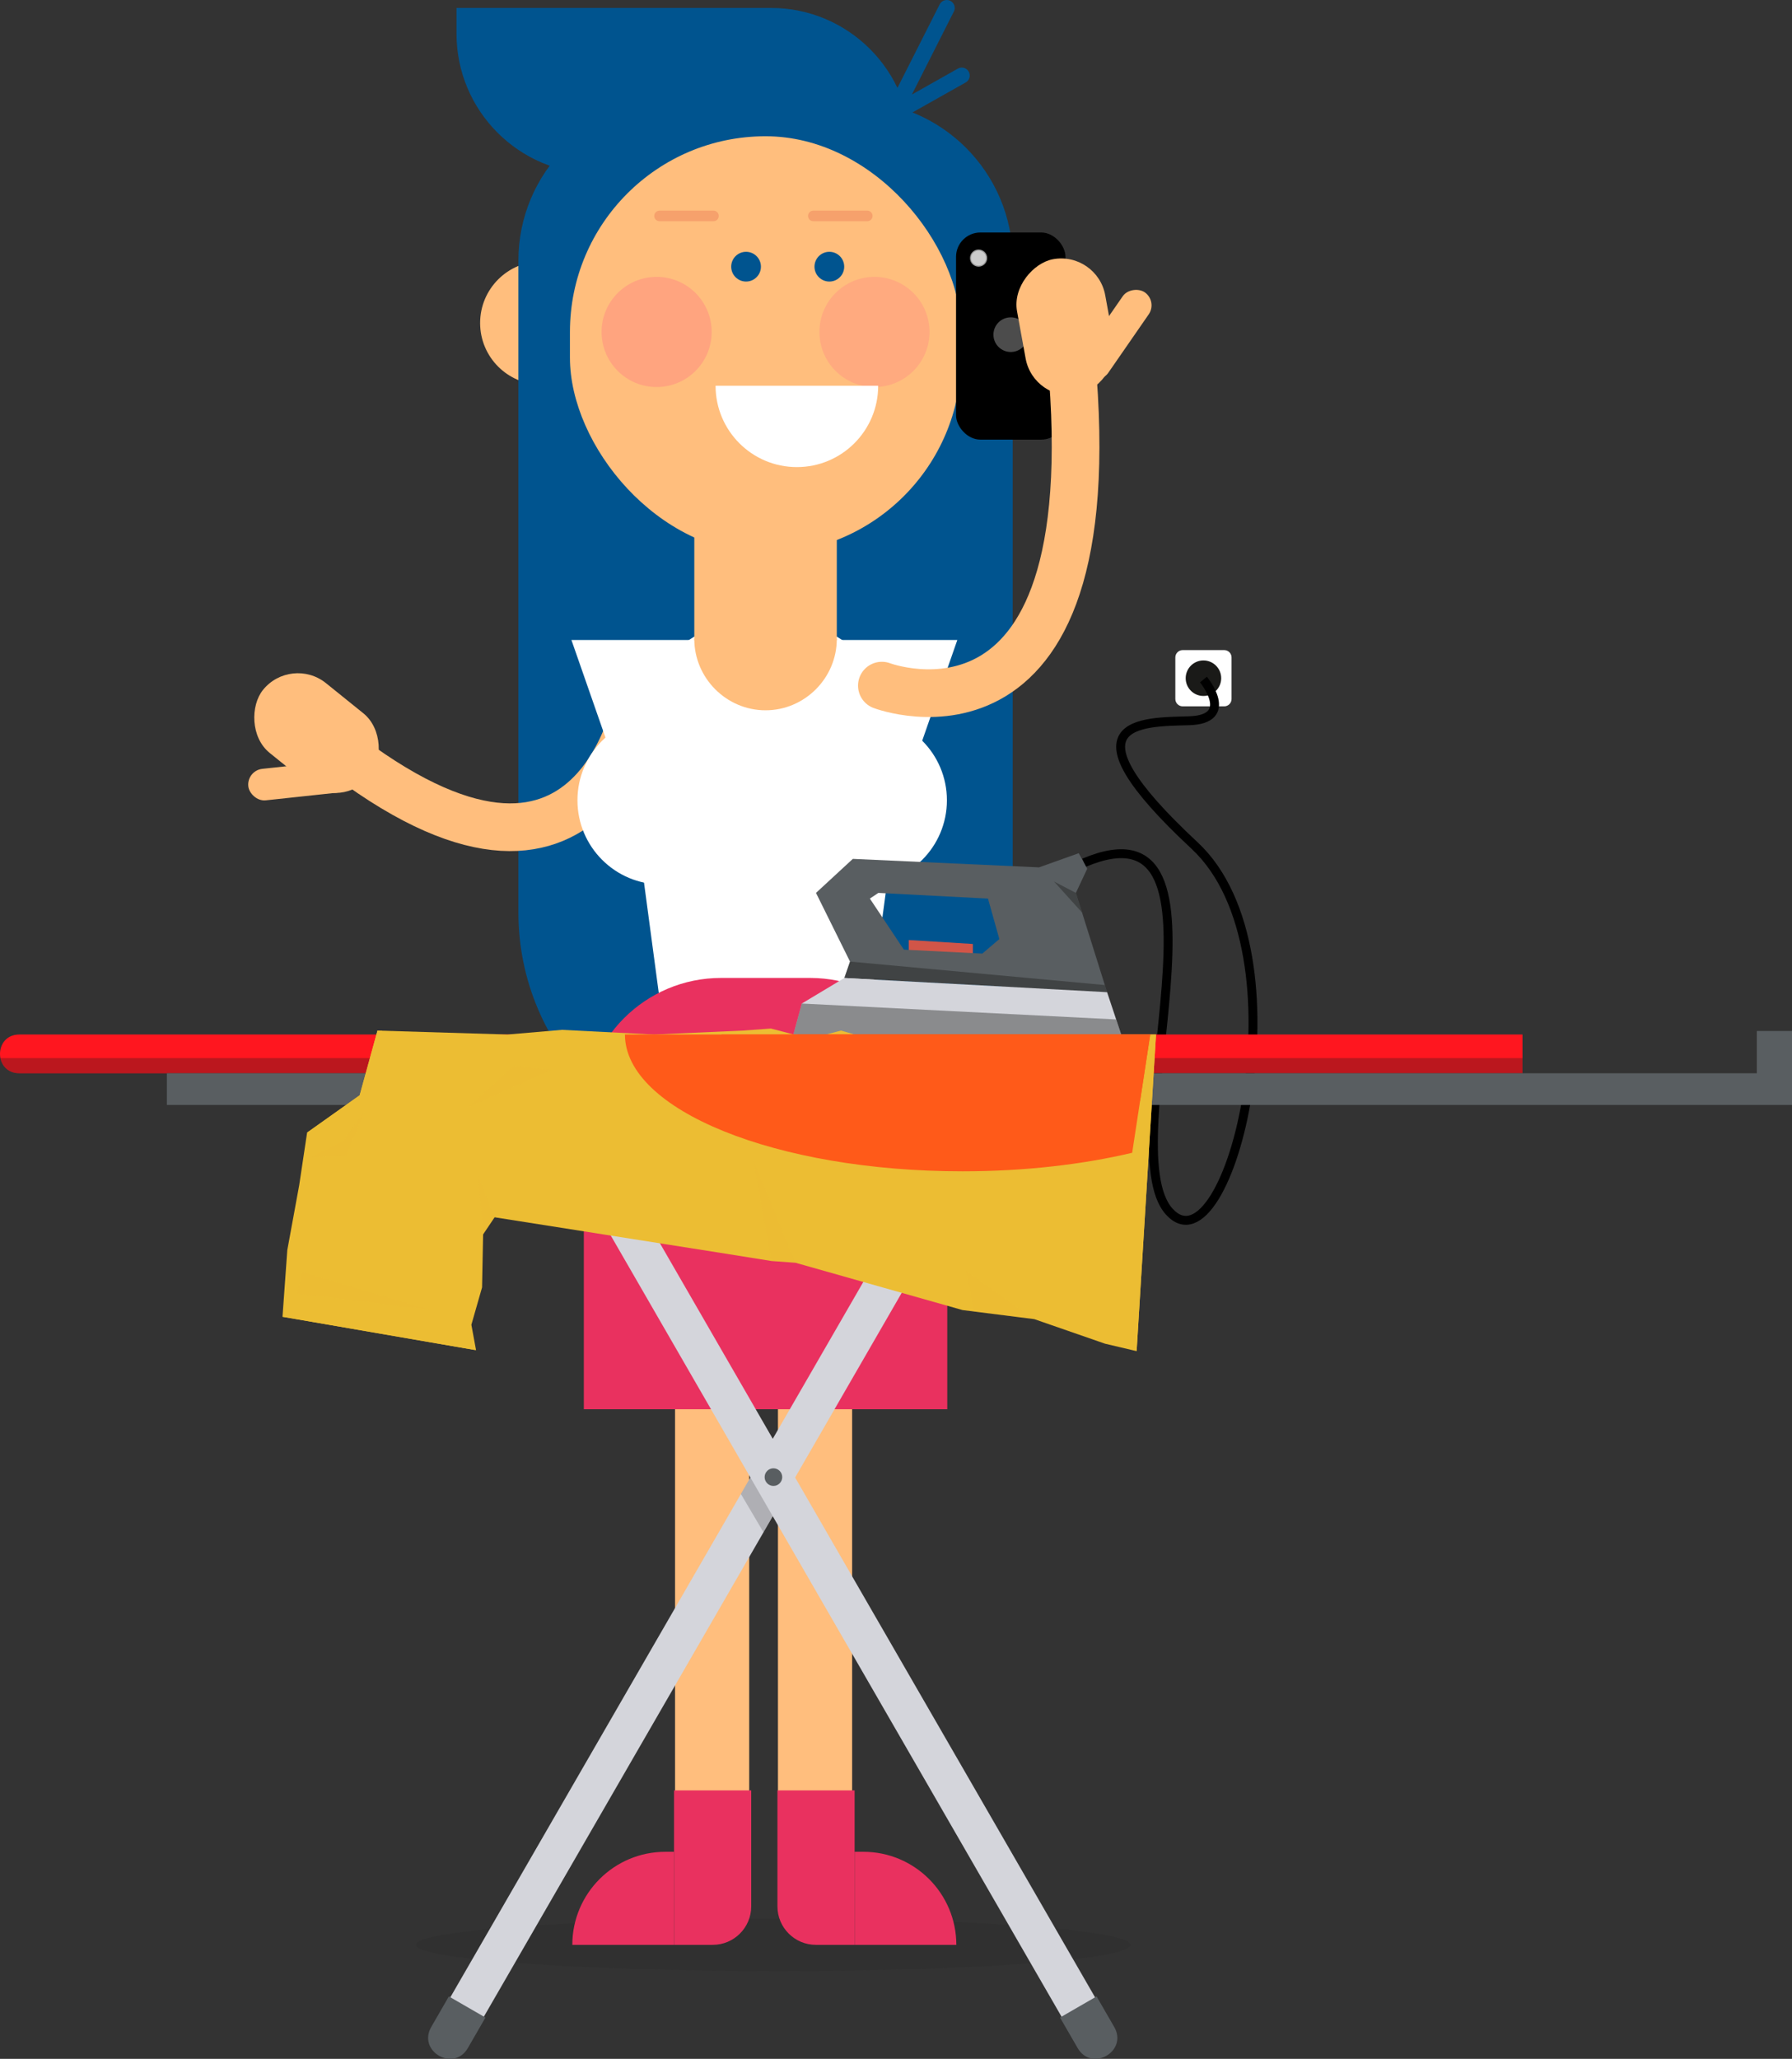 <?xml version="1.0" encoding="UTF-8"?>
<svg xmlns="http://www.w3.org/2000/svg" viewBox="0 0 1409.1 1618.09">
  <rect x="0" y="0" width="1409.1" height="1618.09" fill="#333333" stroke="none"/>
  <defs>
    <style>
      .cls-1 {
        stroke-width: 58.31px;
      }

      .cls-1, .cls-2, .cls-3, .cls-4, .cls-5 {
        fill: none;
      }

      .cls-1, .cls-3 {
        stroke: #ffbe7d;
      }

      .cls-1, .cls-3, .cls-4, .cls-5 {
        stroke-miterlimit: 10;
      }

      .cls-2 {
        stroke: #00548f;
        stroke-linejoin: round;
        stroke-width: 12.5px;
      }

      .cls-2, .cls-3, .cls-5 {
        stroke-linecap: round;
      }

      .cls-6 {
        fill: #00548f;
      }

      .cls-7, .cls-8, .cls-9 {
        fill: #ecbd33;
      }

      .cls-10 {
        fill: #e9315f;
      }

      .cls-11 {
        fill: #fff;
      }

      .cls-12 {
        fill: #ffa47f;
      }

      .cls-13 {
        fill: #ffbe7d;
      }

      .cls-14 {
        fill: #ffaa7f;
      }

      .cls-15 {
        fill: #999;
      }

      .cls-16 {
        fill: #ccc;
      }

      .cls-17 {
        fill: #d15548;
      }

      .cls-18 {
        fill: #d4d5db;
      }

      .cls-19 {
        fill: #1a1a18;
      }

      .cls-20, .cls-21 {
        fill: #595e61;
      }

      .cls-22 {
        fill: #4c4c4c;
      }

      .cls-8, .cls-23 {
        opacity: .2;
      }

      .cls-8, .cls-23, .cls-9, .cls-24, .cls-25, .cls-26 {
        mix-blend-mode: multiply;
      }

      .cls-23, .cls-24, .cls-25, .cls-26 {
        fill: #1c1c1b;
      }

      .cls-27 {
        fill: #ff5a19;
        mix-blend-mode: overlay;
      }

      .cls-3 {
        stroke-width: 37.49px;
      }

      .cls-24 {
        opacity: .3;
      }

      .cls-25 {
        opacity: .4;
      }

      .cls-4 {
        stroke: #000;
        stroke-width: 7px;
      }

      .cls-4, .cls-21, .cls-28 {
        fill-rule: evenodd;
      }

      .cls-5 {
        stroke: #f6a16c;
        stroke-width: 8.33px;
      }

      .cls-29 {
        opacity: .7;
      }

      .cls-28 {
        fill: #ff161f;
      }

      .cls-26 {
        opacity: .1;
      }

      .cls-30 {
        isolation: isolate;
      }
    </style>
  </defs>
  <g class="cls-30">
    <g id="Vrstva_1" data-name="Vrstva 1">
      <g>
        <path class="cls-26" d="M888.78,1528.5c0,11.36-118.9,20.58-276.5,20.58s-285.34-9.22-285.34-20.58,127.75-20.58,285.34-20.58,276.5,9.22,276.5,20.58Z"/>
        <g>
          <g>
            <circle class="cls-13" cx="774.35" cy="253.87" r="48.46"/>
            <circle class="cls-13" cx="425.99" cy="253.87" r="48.46"/>
          </g>
          <path class="cls-6" d="M532.96,79.44h138.03c69.17,0,125.32,56.15,125.32,125.32V717.14c0,107.26-87.08,194.34-194.34,194.34h0c-107.26,0-194.34-87.08-194.34-194.34V204.77c0-69.17,56.15-125.32,125.32-125.32Z"/>
          <line class="cls-1" x1="559.96" y1="955.42" x2="559.96" y2="1481.4"/>
          <line class="cls-1" x1="640.89" y1="956.97" x2="640.89" y2="1481.4"/>
          <path class="cls-11" d="M674.94,862.5h-145.94l-35.96-268.73c0-60.16,48.77-108.93,108.93-108.93h0c60.16,0,108.93,48.77,108.93,108.93l-35.96,268.73Z"/>
          <path class="cls-6" d="M358.97,6.25h247.28c60.76,0,110.08,49.33,110.08,110.08v20.22h-247.28c-60.76,0-110.08-49.33-110.08-110.08V6.25h0Z"/>
          <path class="cls-10" d="M744.86,1107.55H459.09v-231.07c0-59.59,48.31-107.9,107.9-107.9h69.98c59.59,0,107.9,48.31,107.9,107.9v231.07Z"/>
          <polyline class="cls-2" points="744.47 6.25 702.18 89.85 756.27 59.36"/>
          <g>
            <path class="cls-10" d="M611.32,1407.12h60.69v121.38h-30.45c-16.69,0-30.24-13.55-30.24-30.24v-91.14h0Z"/>
            <path class="cls-10" d="M672.01,1455.36h6.84c40.37,0,73.14,32.77,73.14,73.14h-79.98v-73.14h0Z"/>
          </g>
          <g>
            <path class="cls-10" d="M560.25,1407.12h30.45v121.38h-60.69v-91.14c0-16.69,13.55-30.24,30.24-30.24Z" transform="translate(1120.71 2935.62) rotate(-180)"/>
            <path class="cls-10" d="M450.03,1455.36h79.98c0,40.37-32.77,73.14-73.14,73.14h-6.84v-73.14h0Z" transform="translate(980.04 2983.87) rotate(-180)"/>
          </g>
          <g>
            <path class="cls-3" d="M273.34,594.72c202.38,151.62,230.75-55.88,230.75-55.88"/>
            <g>
              <rect class="cls-13" x="195.04" y="601.17" width="80.92" height="24.9" rx="12.45" ry="12.45" transform="translate(-64.21 28.67) rotate(-6.13)"/>
              <rect class="cls-13" x="194.85" y="540.93" width="108.14" height="70.48" rx="35.24" ry="35.24" transform="translate(416.66 -28.64) rotate(38.87)"/>
            </g>
          </g>
          <circle class="cls-11" cx="520.23" cy="628.96" r="66.16"/>
          <circle class="cls-11" cx="678.42" cy="628.96" r="66.16"/>
          <polygon class="cls-11" points="716.8 606.09 485.3 606.09 449.33 502.99 752.77 502.99 716.8 606.09"/>
          <g>
            <rect class="cls-13" x="448.16" y="107.08" width="307.62" height="327.88" rx="153.81" ry="153.81"/>
            <g>
              <g>
                <path class="cls-6" d="M652.14,219.21c-5.3,0-9.61-4.31-9.61-9.61s4.31-9.61,9.61-9.61,9.61,4.31,9.61,9.61-4.31,9.61-9.61,9.61Z"/>
                <path class="cls-6" d="M652.14,202.07c4.15,0,7.53,3.38,7.53,7.53s-3.38,7.53-7.53,7.53-7.53-3.38-7.53-7.53,3.38-7.53,7.53-7.53m0-4.17c-6.46,0-11.69,5.24-11.69,11.69s5.24,11.69,11.69,11.69,11.69-5.24,11.69-11.69-5.24-11.69-11.69-11.69h0Z"/>
              </g>
              <g>
                <path class="cls-6" d="M586.65,219.21c-5.3,0-9.61-4.31-9.61-9.61s4.31-9.61,9.61-9.61,9.61,4.31,9.61,9.61-4.31,9.61-9.61,9.61Z"/>
                <path class="cls-6" d="M586.65,202.07c4.15,0,7.53,3.38,7.53,7.53s-3.38,7.53-7.53,7.53-7.53-3.38-7.53-7.53,3.38-7.53,7.53-7.53m0-4.17c-6.46,0-11.69,5.24-11.69,11.69s5.24,11.69,11.69,11.69,11.69-5.24,11.69-11.69-5.24-11.69-11.69-11.69h0Z"/>
              </g>
            </g>
            <circle class="cls-14" cx="687.63" cy="260.89" r="43.29"/>
            <circle class="cls-12" cx="516.32" cy="260.89" r="43.29"/>
            <path class="cls-11" d="M626.61,367.1c35.31,0,63.93-28.62,63.93-63.93h-127.86c0,35.31,28.62,63.93,63.93,63.93Z"/>
          </g>
          <rect x="751.76" y="182.72" width="86.06" height="162.78" rx="19.14" ry="19.14"/>
          <circle class="cls-15" cx="769.49" cy="202.83" r="6.77"/>
          <circle class="cls-16" cx="769.49" cy="202.83" r="5.89"/>
          <circle class="cls-22" cx="794.79" cy="263.02" r="13.62"/>
          <g>
            <path class="cls-3" d="M840.7,265.62c37.69,343.53-147.26,273.23-147.26,273.23"/>
            <g>
              <rect class="cls-13" x="836.67" y="250.57" width="80.92" height="24.9" rx="12.45" ry="12.45" transform="translate(1592.57 -308.53) rotate(124.69)"/>
              <rect class="cls-13" x="783.75" y="221.66" width="108.14" height="70.48" rx="35.24" ry="35.24" transform="translate(940.58 -613.37) rotate(79.69)"/>
            </g>
          </g>
          <g>
            <rect class="cls-13" x="545.95" y="422.13" width="112.05" height="81.06"/>
            <path class="cls-13" d="M601.97,502.22h56.02c0,30.73-25.29,56.02-56.02,56.02s-56.02-25.29-56.02-56.02c0-.07,0-.15,0-.22l56.02,.22Z"/>
          </g>
          <g>
            <line class="cls-5" x1="639.55" y1="169.7" x2="681.95" y2="169.7"/>
            <line class="cls-5" x1="518.62" y1="169.7" x2="561.02" y2="169.7"/>
          </g>
        </g>
        <path class="cls-11" d="M929.98,510.92h32.65c3.19,0,5.78,2.59,5.78,5.78v32.65c0,3.19-2.59,5.78-5.78,5.78h-32.65c-3.19,0-5.78-2.59-5.78-5.78v-32.65c0-3.19,2.59-5.78,5.78-5.78Z"/>
        <circle class="cls-19" cx="946.3" cy="533.02" r="13.96"/>
        <path class="cls-4" d="M946.3,534.07s25.82,31.25-11.27,32.38c-37.09,1.13-102.02-.82,4.31,98.09,90.68,84.36,27.01,339.23-19.87,287.74s62.56-329.02-67.11-274.21"/>
        <g>
          <polygon class="cls-17" points="765 749.43 714.55 749.43 714.55 738.79 765 741.88 765 749.43"/>
          <path class="cls-20" d="M817.03,681.69l31.21-11.15,6.68,12.19-8.92,19.02,24.53,78.03-206.6-11.15,4.46-12.91-26.75-53.97,28.98-26.75,146.41,6.69Zm-126.34,20.07l-6.69,4.46,26.75,40.13,61.68,3.09,13.38-11.4-8.92-31.82-86.21-4.46Z"/>
          <polygon class="cls-25" points="828.79 692.79 846 701.75 850.8 717.13 828.79 692.79"/>
          <path class="cls-25" d="M868.76,774.17l1.76,5.61-206.6-11.15,4.46-12.91,200.38,18.45Z"/>
          <polygon class="cls-18" points="663.93 768.63 630.49 788.7 623.8 813.22 881.68 813.22 870.53 779.78 663.93 768.63"/>
          <polygon class="cls-25" points="630.49 788.7 623.8 813.22 881.68 813.22 877.64 801.2 630.49 788.7"/>
        </g>
        <g>
          <g>
            <rect class="cls-18" x="139.06" y="1214.63" width="857.82" height="30.44" transform="translate(-781.08 1106.62) rotate(-59.99)"/>
            <path class="cls-21" d="M339.13,1592.99c-11.06,19.17,17.69,35.77,28.76,16.6,4.61-7.98,9.22-15.97,13.83-23.96-9.58-5.54-19.17-11.07-28.76-16.6-4.61,7.98-9.23,15.98-13.84,23.96Z"/>
            <polygon class="cls-23" points="769.24 850.79 744.77 893.16 779.93 893.16 795.6 866.01 769.24 850.79"/>
          </g>
          <polygon class="cls-23" points="597.95 1147.46 582.57 1174.11 600.34 1204.21 617.26 1174.9 597.95 1147.46"/>
          <g>
            <rect class="cls-18" x="632.07" y="800.94" width="30.44" height="857.82" transform="translate(-528.21 488.43) rotate(-30)"/>
            <path class="cls-21" d="M876.12,1592.99c11.07,19.17-17.68,35.77-28.75,16.6-4.62-7.98-9.22-15.97-13.84-23.96,9.59-5.54,19.17-11.07,28.75-16.6,4.62,7.98,9.23,15.98,13.83,23.96Z"/>
            <path class="cls-21" d="M601.25,1160.88c0,3.82,3.09,6.92,6.92,6.93,3.82,0,6.92-3.1,6.92-6.93,0-3.81-3.1-6.91-6.92-6.91s-6.92,3.1-6.92,6.91Z"/>
            <polygon class="cls-23" points="446.02 850.79 470.48 893.16 435.33 893.16 419.66 866.01 446.02 850.79"/>
          </g>
          <g>
            <path class="cls-28" d="M1197.16,843.49H15.22c-20.29,0-20.29-30.44,0-30.44H1197.16v30.44Z"/>
            <path class="cls-24" d="M15.22,843.49H1197.16v-11.9H.34c1.27,6.35,6.22,11.9,14.88,11.9Z"/>
            <polygon class="cls-21" points="1381.43 810.28 1381.43 843.49 131.21 843.49 131.21 868.39 1381.43 868.39 1409.1 868.39 1409.1 843.49 1409.1 810.28 1381.43 810.28"/>
          </g>
        </g>
        <g>
          <polygon class="cls-7" points="909.02 813.05 900.8 813.05 683.44 813.05 672.11 813.05 661.29 809.96 649.45 813.05 641.97 813.05 624.21 813.05 606.18 808.35 584.04 809.96 514.32 813.05 441.89 809.38 399.15 813.05 296.83 809.96 282.82 860.8 241.48 890.13 235.25 931.58 225.92 982.43 222.14 1034.88 374.34 1061.15 370.65 1041.16 379.06 1011.79 379.88 970.14 388.91 956.69 565.86 984.54 606.43 991.02 625.47 992.42 756.86 1029.6 813.24 1036.72 868.89 1056.03 893.76 1061.89 909.02 813.05"/>
          <g class="cls-29">
            <polygon class="cls-8" points="514.54 813.49 547.99 813.49 602.57 889.8 514.54 813.49"/>
            <polygon class="cls-8" points="645.27 813.49 649.96 813.49 661.23 810.54 672.04 813.49 678.72 813.49 690.99 862.57 645.27 813.49"/>
            <polygon class="cls-8" points="670.15 853.18 691.58 876.07 697.15 897.49 670.15 853.18"/>
            <polygon class="cls-8" points="404 837.48 433.34 841 367.76 870.49 404 837.48"/>
            <polygon class="cls-8" points="338.54 1029.53 237.7 999.59 233.59 1016.61 338.54 1029.53"/>
            <polygon class="cls-8" points="286.77 873.61 269.31 897.09 244.66 909.41 272.24 908.23 286.77 873.61"/>
            <polygon class="cls-8" points="592.54 912.13 606.43 991.02 625.47 992.42 592.54 912.13"/>
            <polygon class="cls-8" points="759.66 998.91 813.24 1036.72 765.84 1030.84 759.66 998.91"/>
            <polygon class="cls-8" points="376.12 923.8 388.91 956.69 379.88 970.14 376.12 923.8"/>
          </g>
          <polygon class="cls-9" points="893.76 1061.89 909.02 813.05 904.47 813.05 890.74 898.22 876.05 1019.51 893.76 1061.89"/>
          <polygon class="cls-9" points="246.45 1025.11 374.34 1061.15 222.14 1034.88 246.45 1025.11"/>
          <polygon class="cls-9" points="294.71 862.06 253.54 889.5 241.48 890.13 282.82 860.8 296.83 809.96 300.42 810.14 294.71 862.06"/>
        </g>
        <path class="cls-27" d="M835.48,813.05c0,17.6-35.22,31.87-78.67,31.87s-78.67-14.27-78.67-31.87h157.34Z"/>
        <path class="cls-27" d="M886.41,813.05c0,29-58.02,52.5-129.6,52.5s-129.6-23.51-129.6-52.5h259.2Z"/>
        <path class="cls-27" d="M904.46,813.04l-7.92,51.84c-34.64,15.32-84.42,24.92-139.73,24.92-104.64,0-189.47-34.37-189.47-76.76h337.12Z"/>
        <path class="cls-27" d="M904.46,813.04l-14.2,92.96c-39.21,9.25-84.8,14.56-133.45,14.56-146.57,0-265.4-48.14-265.4-107.52h413.05Z"/>
      </g>
    </g>
  </g>
</svg>